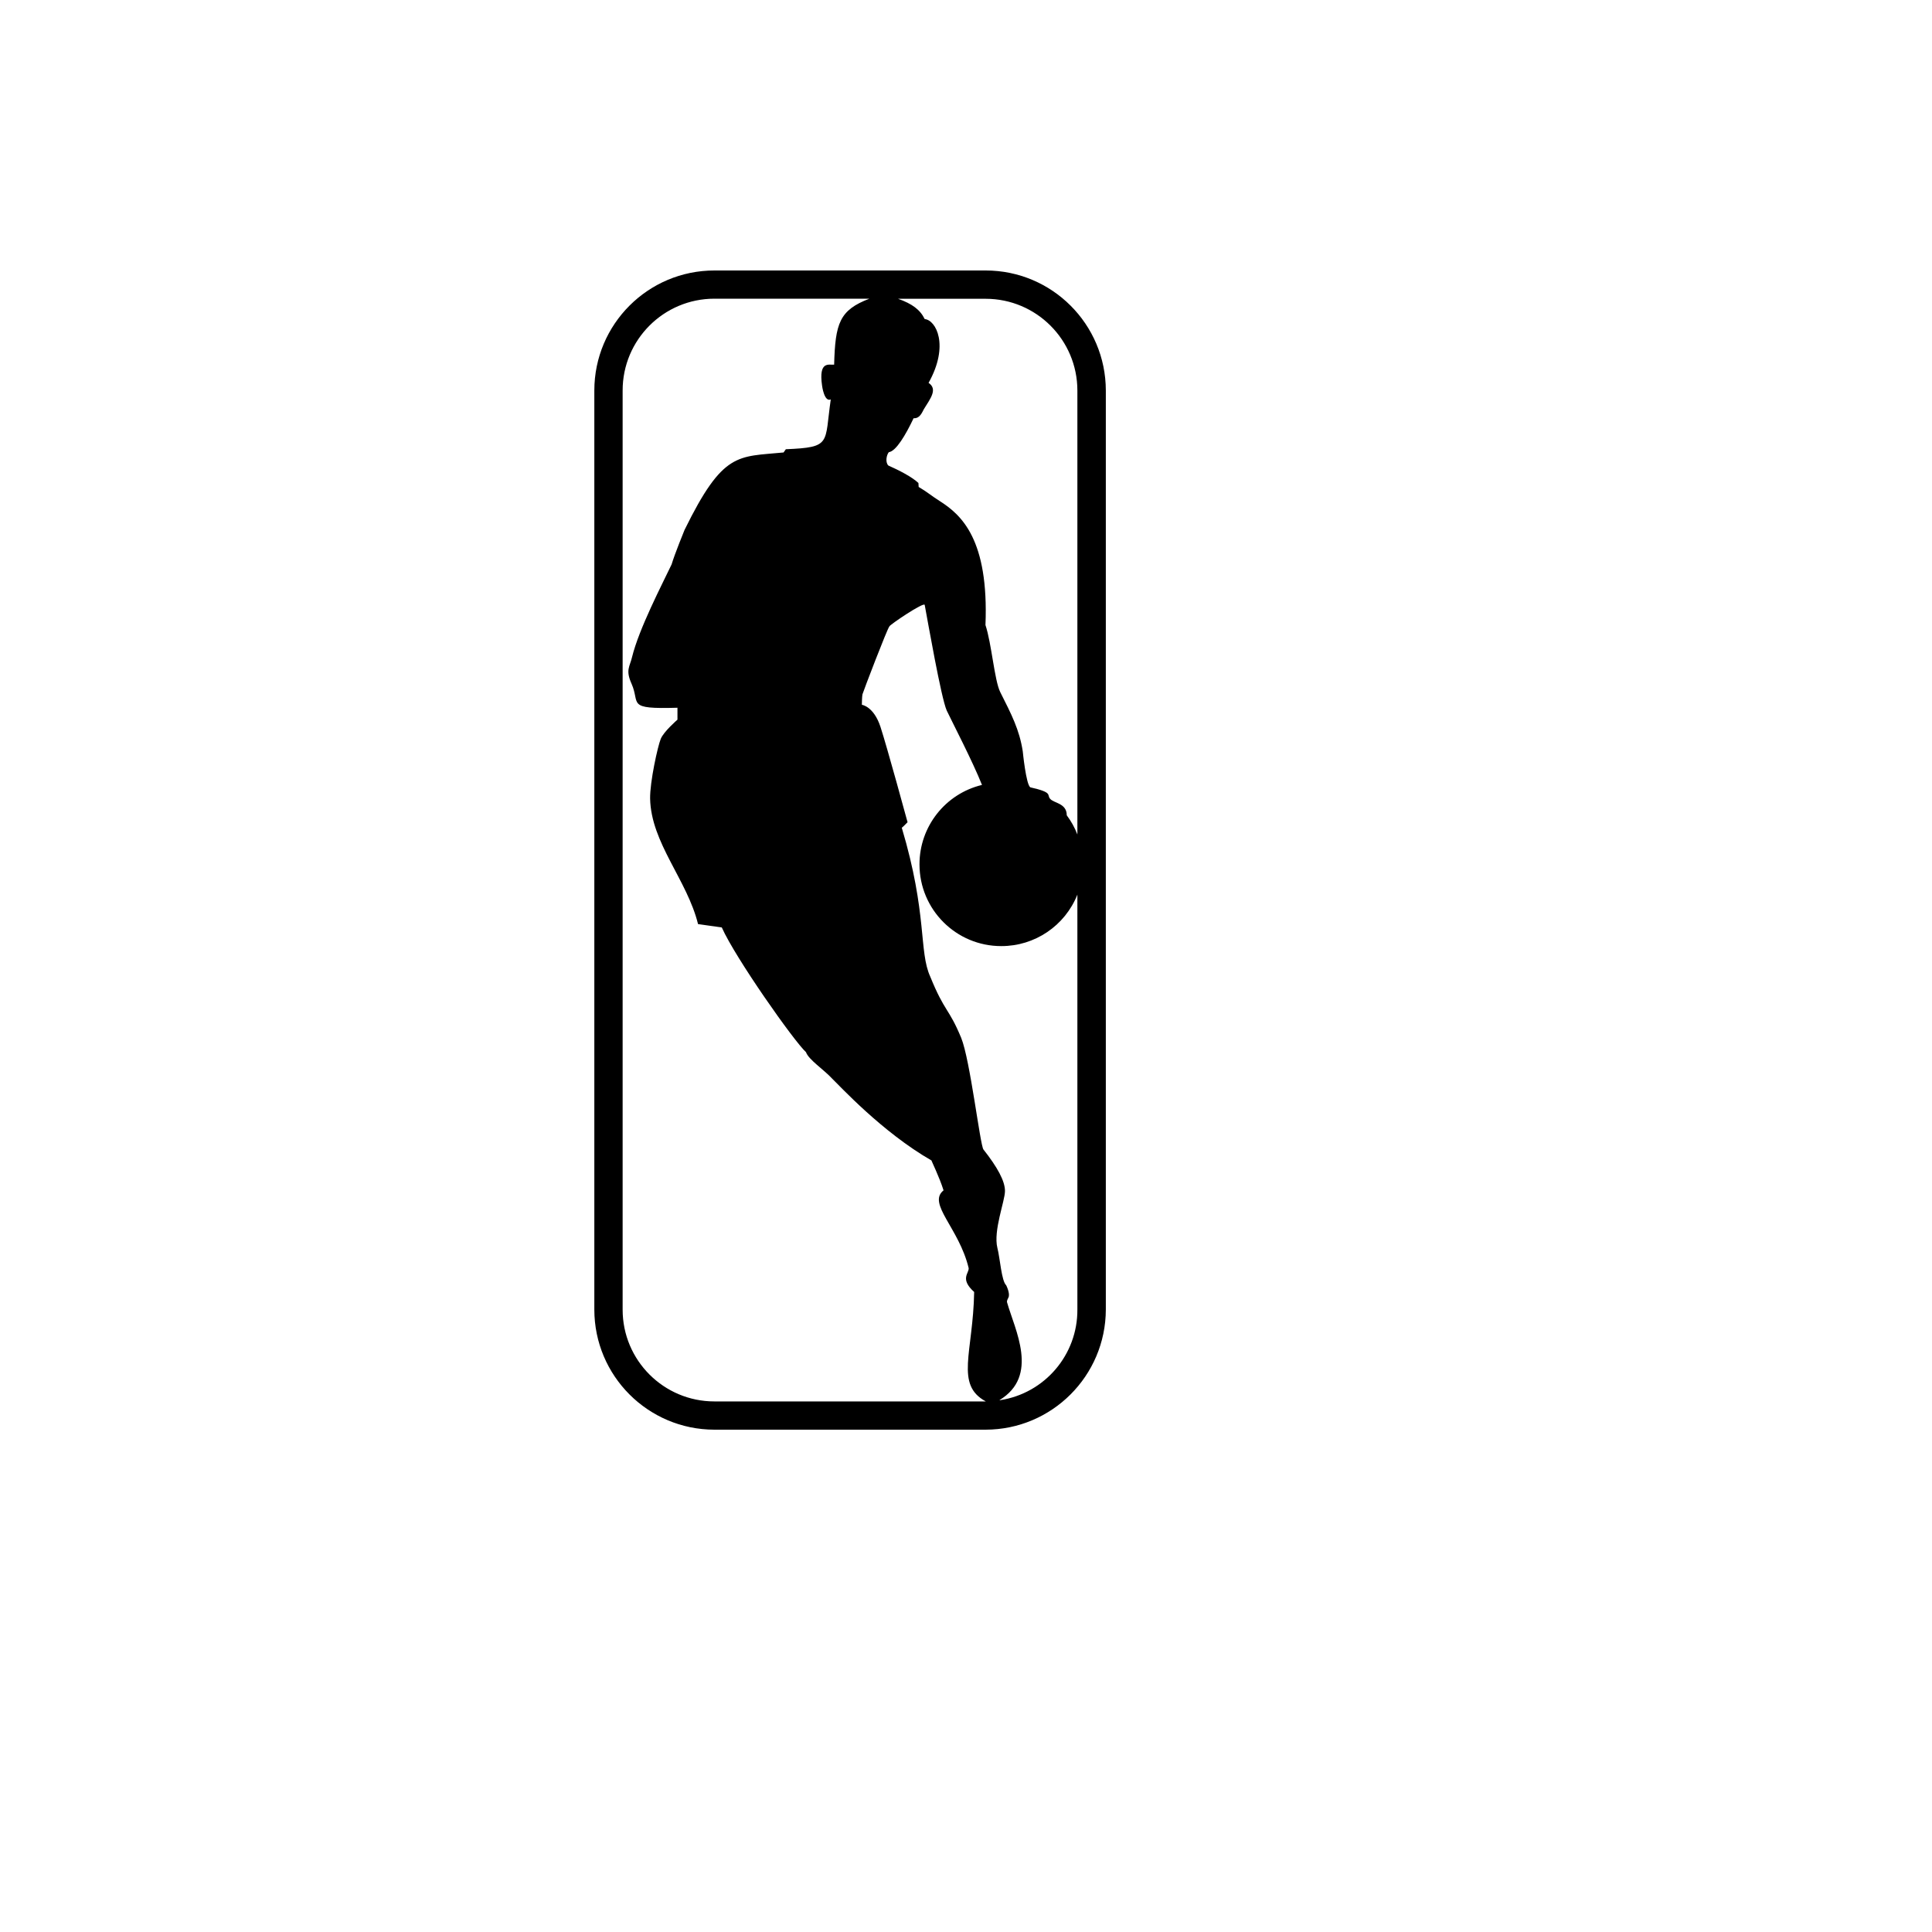 <svg xmlns="http://www.w3.org/2000/svg" version="1.1" xmlns:xlink="http://www.w3.org/1999/xlink" width="100%" height="100%" id="svgWorkerArea" viewBox="-25 -25 625 625" xmlns:idraw="https://idraw.muisca.co" style="background: white;"><defs id="defsdoc"><pattern id="patternBool" x="0" y="0" width="10" height="10" patternUnits="userSpaceOnUse" patternTransform="rotate(35)"><circle cx="5" cy="5" r="4" style="stroke: none;fill: #ff000070;"></circle></pattern></defs><g id="fileImp-299529807" class="cosito"><path id="pathImp-710336518" class="grouped" d="M206.094 62.5C184.659 62.509 167.283 79.878 167.266 101.312 167.266 101.312 167.266 398.641 167.266 398.641 167.275 420.086 184.648 437.473 206.094 437.5 206.094 437.5 293.828 437.5 293.828 437.5 315.286 437.475 332.683 420.098 332.734 398.641 332.734 398.641 332.734 101.312 332.734 101.312 332.7 79.884 315.334 62.527 293.906 62.5 293.906 62.5 206.094 62.5 206.094 62.5M206.094 71.625C206.094 71.625 256.25 71.625 256.25 71.625 246.562 75.328 245.203 79.562 244.844 92.969 243.203 93.125 239.766 91.609 240.938 99.75 240.938 99.75 241.609 105.156 243.75 104.219 241.672 118.562 244.109 119.688 229.219 120.328 229.219 120.328 228.484 121.375 228.484 121.375 213.641 122.828 208.953 120.953 196.453 146.422 196.453 146.422 193.219 154.312 192.266 157.578 189.188 164.062 181.734 178.328 179.469 187.562 178.75 190.688 177.281 191.688 179.312 196.203 182.203 202.719 177.375 204.438 194.156 203.953 194.156 203.953 194.156 207.812 194.156 207.812 194.156 207.812 189.688 211.672 188.75 214.031 187.797 216.328 185.219 227.938 185.312 233.359 185.609 247.688 197.297 259.656 200.812 273.938 200.812 273.938 208.5 275.031 208.5 275.031 212.906 284.938 231.859 311.828 235.734 315.375 236.625 317.859 241.438 320.922 244.25 323.984 246.578 326.188 260.266 341.172 276.344 350.422 276.234 350.406 278.906 355.797 280.234 360.078 274.891 364.375 285.234 372.219 288.359 385.219 288.547 386.891 285.391 388.688 290.141 392.953 289.797 412.578 283.859 422.922 293.906 428.359 293.906 428.359 206.109 428.359 206.109 428.359 189.708 428.359 176.412 415.058 176.422 398.656 176.422 398.656 176.422 101.344 176.422 101.344 176.405 84.936 189.702 71.625 206.109 71.625 206.109 71.625 206.094 71.625 206.094 71.625M265.531 71.656C265.531 71.656 293.891 71.656 293.891 71.656 310.256 71.683 323.514 84.947 323.531 101.312 323.531 101.312 323.531 244.953 323.531 244.953 322.677 242.738 321.519 240.65 320.094 238.75 320.094 234.766 315.844 234.859 314.688 233.375 313.594 232.109 315.734 231.375 308.328 229.703 306.922 228.922 305.859 218.031 305.859 218.031 304.766 211.047 302.281 206.25 298.562 198.859 296.688 195.062 295.797 183.219 293.797 177.203 294.906 149.594 286.094 141.578 278.953 137.062 276.234 135.344 274.859 134.078 272.188 132.531 272.188 132.531 272.109 131.25 272.109 131.25 270.031 129.281 265.828 127.125 262.375 125.594 261.312 124.5 261.797 122.156 262.531 121.281 264.875 120.969 267.969 115.719 270.547 110.297 272.562 110.438 273.266 108.453 273.891 107.328 276.047 103.859 278.391 100.875 275.391 98.859 282.188 86.719 277.797 78.531 274.141 78.219 272.656 75.172 270.078 73.281 265.531 71.656 265.531 71.656 265.531 71.656 265.531 71.656M274.141 170.688C275.078 175.672 279.453 200.828 281.266 204.859 283.188 208.906 289.625 221.266 292.672 228.922 280.794 231.784 272.431 242.422 272.453 254.641 272.462 269.242 284.305 281.072 298.906 281.062 309.755 281.089 319.517 274.484 323.531 264.406 323.531 264.406 323.531 398.625 323.531 398.625 323.627 413.238 313.003 425.716 298.562 427.953 298.562 427.953 298.297 427.953 298.297 427.953 311.312 420.109 303.281 405.141 300.797 396.359 300.609 395.844 301.016 395.203 301.203 394.797 301.906 393.547 300.5 390.781 300.5 390.781 298.969 389.375 298.516 382.016 297.656 378.719 296.266 373.125 300.109 363.547 300.109 360.281 300.109 357.062 297.672 352.609 293.156 346.875 292.078 345.656 288.844 317.812 285.938 310.734 281.906 301 280.641 302.516 275.938 290.953 272.188 282.75 275.078 270.719 266.719 242.75 266.797 242.844 268.594 240.984 268.594 240.984 268.594 240.984 262 216.766 259.828 210.125 257.641 203.469 253.812 203 253.812 203 253.812 203 253.844 200.312 254 199.625 254.312 198.531 262.062 178.266 262.719 177.641 262.734 177.172 273.922 169.609 274.141 170.688 274.141 170.688 274.141 170.688 274.141 170.688"></path></g></svg>